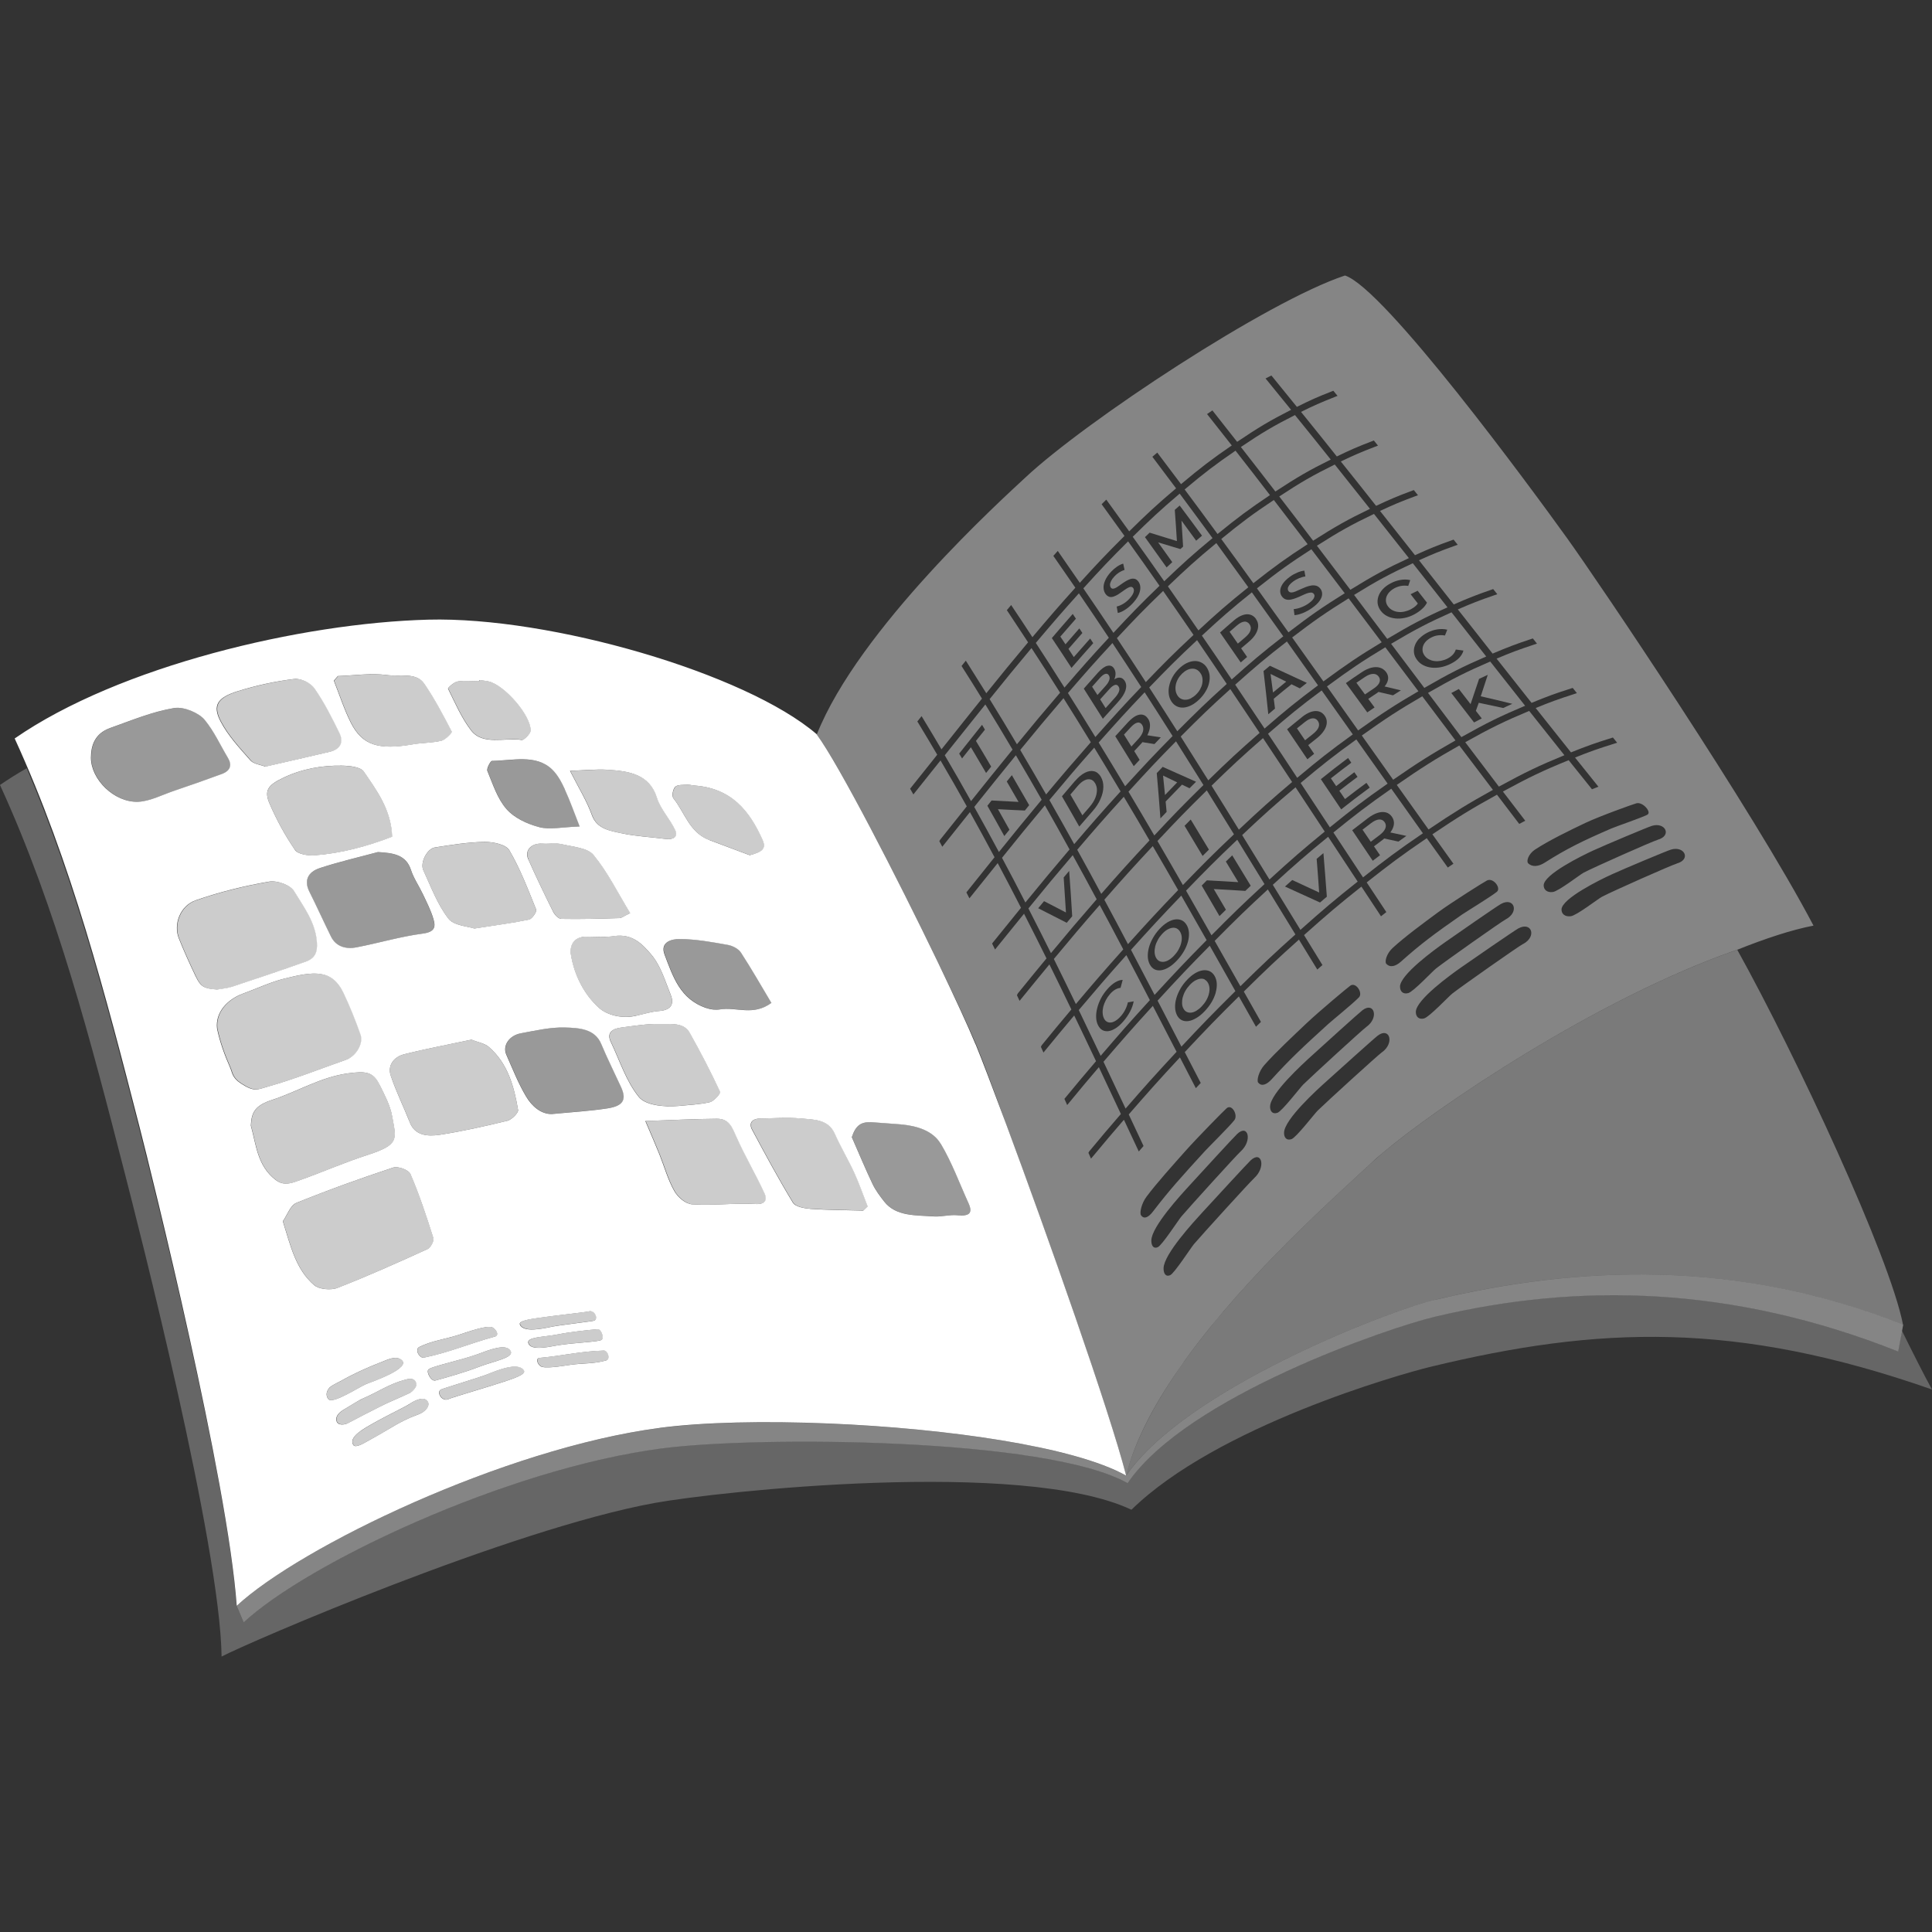 <svg viewBox="0 0 300 300" xmlns="http://www.w3.org/2000/svg"><rect x="0" y="0" width="300" height="300" fill="#333333" stroke="none"/><g fill="#fff"><path d="m 31.82 111.77 c -.85 -1.02 -3.16 -2.07 -4.73 -1.83 -3.47 .59 -6.48 1.87 -9.94 3.1 -2.35 .84 -2.99 2.67 -2.99 4.62 .01 3.38 3.65 6.98 7.33 6.84 1.82 -.07 3.72 -1.07 5.57 -1.7 2.48 -.84 4.95 -1.7 7.41 -2.61 1.41 -.52 1.61 -1.43 .97 -2.5 -1.19 -1.99 -2.15 -4.14 -3.62 -5.92 z" opacity=".5"/><path d="m 65.61 138.76 c -.58 -1.23 -1.38 -2.37 -1.8 -3.66 -.76 -2.35 -2.71 -2.66 -5.14 -2.78 -3.01 .81 -6.05 1.51 -9.01 2.48 -1.91 .63 -2.48 1.98 -1.66 3.63 1.16 2.33 2.23 4.69 3.38 7.02 .74 1.5 2.21 2 3.96 1.66 3.43 -.66 6.84 -1.68 10.27 -2.13 2.11 -.28 1.97 -1.24 1.66 -2.31 -.39 -1.36 -1.07 -2.63 -1.67 -3.91 z" opacity=".5"/><path d="m 93.39 162.09 c -.99 -2.36 -3.45 -2.5 -5.67 -2.55 -2.2 -.06 -4.51 .49 -6.77 .89 -1.85 .33 -2.92 1.94 -2.3 3.33 .97 2.19 1.85 4.44 3.07 6.49 .91 1.54 2.34 2.76 4 2.73 3.3 -.33 5.97 -.48 8.63 -.88 2.49 -.38 3.02 -1.37 2.1 -3.35 -1.03 -2.22 -2.12 -4.41 -3.06 -6.66 z" opacity=".5"/><path d="m 146.06 177.57 c -1.19 -1.99 -3.65 -2.77 -6.24 -2.99 -1.43 -.12 -2.87 -.22 -4.3 -.32 -1.82 -.13 -2.63 .49 -3.24 2.31 1.06 2.42 2.08 4.87 3.22 7.27 .47 .98 1.14 1.88 1.82 2.74 1.83 2.32 4.89 2.09 7.7 2.3 1.19 .09 2.49 -.3 3.67 -.19 1.87 .18 2.41 -.33 1.7 -1.89 -1.41 -3.1 -2.58 -6.33 -4.32 -9.24 z" opacity=".5"/><path d="m 113.08 146.72 c -2.45 -.43 -4.93 -.88 -7.46 -.92 -1.18 -.02 -3.16 .41 -2.38 2.44 1.3 3.39 2.4 6.94 6.55 8.3 .62 .2 1.38 .3 2.06 .19 2.55 -.43 5.13 1.08 7.99 -1.01 -1.58 -2.65 -3.07 -5.28 -4.72 -7.8 -.39 -.59 -1.26 -1.06 -2.03 -1.2 z" opacity=".5"/><path d="m 83.78 128.44 c 1.63 .43 3.64 -.02 6.27 -.11 -.84 -2.14 -1.48 -3.98 -2.3 -5.74 -.52 -1.12 -1.12 -2.29 -2.02 -3.13 -2.49 -2.36 -6.08 -1.33 -9.32 -1.3 -.2 0 -.85 1.18 -.7 1.56 .85 2.05 1.54 4.28 2.97 5.92 1.19 1.35 3.19 2.3 5.09 2.81 z" opacity=".5"/><path d="m 71.17 207.3 c -2.05 .67 -4.06 .87 -6.07 1.87 -.71 .39 .05 1.78 .75 1.64 4.07 -.83 6.99 -2.17 11 -3.26 .77 -.21 .21 -1.15 -.37 -1.43 -.81 -.4 -3.71 .66 -5.31 1.18 z" opacity=".75"/><path d="m 79.29 209.74 c -.71 -1.19 -3.4 -.09 -5.02 .5 -2.75 1.01 -7.64 2.01 -7.73 2.44 -.36 .33 .4 1.82 1.07 1.68 1.85 -.49 4.91 -1.39 6.71 -2.1 2.37 -.94 5.62 -1.43 4.97 -2.52 z" opacity=".75"/><path d="m 75.55 213.45 c -1.1 .44 -6.66 2.11 -7.05 2.3 -.76 .37 .14 1.98 1.19 1.48 .64 -.3 6.55 -2 8.75 -2.75 1.16 -.39 3.34 -1.07 2.94 -1.7 -.88 -1.37 -4.14 -.01 -5.82 .66 z" opacity=".75"/><path d="m 63.57 218.04 c -.61 .42 -5.5 2.73 -7.54 4.15 -.33 .23 -1.78 1.24 -1.14 2.18 .37 .54 1.75 -.36 2.4 -.71 1.11 -.59 2.24 -1.24 3.32 -1.9 1.59 -.96 2.79 -1.57 4.4 -2.15 1.02 -.37 1.92 -1.34 1.38 -2.06 -.59 -.78 -1.97 -.11 -2.83 .48 z" opacity=".75"/><path d="m 63.71 216.27 c .24 -.11 1.08 -.88 .97 -1.4 -.19 -.9 -.93 -.85 -1.69 -.65 -2.6 .69 -4.13 1.85 -6.59 2.92 -.75 .33 -2.21 1.27 -2.91 1.69 -.71 .41 -1.42 1.04 -1.19 1.83 .22 .74 1.32 .55 1.78 .31 1.38 -.74 4.42 -2.31 5.5 -2.83 1.12 -.55 2.78 -1.23 4.14 -1.87 z" opacity=".75"/><path d="m 62.27 211.1 c -.9 -.61 -2.14 .07 -3.15 .45 -2.1 .81 -4.22 1.78 -6.18 2.89 -.49 .28 -1.53 .7 -1.87 1.16 -.34 .45 -.51 1.04 -.09 1.64 .64 .9 4.87 -1.92 5.9 -2.33 .67 -.26 7.3 -2.52 5.38 -3.81 z" opacity=".75"/><path d="m 93.79 209.71 c -3.63 .1 -6.33 .8 -9.94 1.13 -.7 .06 -.36 .95 .1 1.28 .64 .46 3.29 0 4.74 -.21 1.87 -.27 3.62 -.13 5.5 -.68 .67 -.23 .23 -1.54 -.39 -1.52 z" opacity=".75"/><path d="m 86.47 208.92 c 2.51 -.45 6.87 -.56 7.01 -.92 .36 -.23 -.07 -1.62 -.66 -1.61 -1.66 .14 -4.42 .45 -6.08 .79 -2.18 .44 -5.04 .38 -4.65 1.41 .42 1.13 2.91 .6 4.39 .33 z" opacity=".75"/><path d="m 85.86 205.97 c 1.01 -.21 6.04 -.8 6.41 -.91 .71 -.2 .18 -1.72 -.79 -1.45 -.59 .16 -5.93 .73 -7.93 1.03 -1.05 .16 -3.03 .41 -2.78 1.01 .55 1.31 3.56 .64 5.1 .32 z" opacity=".75"/><path d="m 52.43 199.98 c 4.73 -1.84 9.38 -3.94 14.01 -6.04 .47 -.21 1.01 -1.26 .87 -1.7 -1.06 -3.35 -2.17 -6.7 -3.55 -9.93 -.28 -.64 -1.92 -1.26 -2.69 -1.01 -5.06 1.67 -10.1 3.47 -15.04 5.49 -.92 .38 -1.41 1.88 -2.09 2.85 1.21 3.83 1.98 7.44 4.88 9.93 .73 .63 2.57 .81 3.61 .41 z" opacity=".75"/><path d="m 41.51 168.76 c 4.14 -1.15 8.18 -2.77 12.26 -4.2 1.55 -.54 2.78 -2.51 2.27 -3.93 -.79 -2.17 -1.63 -4.33 -2.62 -6.42 -1.8 -3.79 -4.68 -3.37 -9.14 -2.28 -2.19 .54 -4.3 1.55 -6.45 2.33 -2.45 .89 -4.35 2.9 -4.07 5.43 .44 2.13 1.19 4.16 2.04 6.09 .35 .78 .3 1.55 1.67 2.44 2.11 1.38 2.58 .94 4.04 .53 z" opacity=".75"/><path d="m 46.68 183.22 c 3.48 -1.24 6.88 -2.74 10.39 -3.87 5.01 -1.62 4.49 -2.42 3.85 -5.98 -.31 -1.72 -1.18 -3.32 -1.94 -4.9 -1.01 -2.08 -2.19 -2.16 -4.91 -1.8 -4.26 .57 -7.87 2.85 -11.81 4.13 -2.6 .84 -3.19 1.9 -3.28 3.98 .83 2.99 1 6.24 3.84 8.43 1.35 1.05 2.59 .47 3.87 .01 z" opacity=".75"/><path d="m 36.06 153.23 c 3.82 -1.26 7.64 -2.54 11.43 -3.89 1.53 -.54 1.88 -1.5 1.77 -3.03 -.23 -3.12 -2.05 -5.45 -3.53 -7.9 -.58 -.96 -2.62 -1.72 -3.9 -1.5 -3.83 .66 -7.69 1.61 -11.4 2.9 -2.43 .85 -3.47 3.75 -2.61 5.91 .8 2.01 1.7 3.98 2.63 5.93 .77 1.62 1.33 1.88 3.32 2.02 .77 -.14 1.56 -.19 2.29 -.43 z" opacity=".75"/><path d="m 80.45 172.36 c -.62 -3.66 -1.6 -7.22 -4.53 -9.78 -.66 -.57 -1.74 -.75 -2.71 -1.14 -3.61 .77 -7.04 1.4 -10.42 2.26 -1.76 .44 -2.61 1.84 -2.12 3.31 .84 2.49 2.02 4.85 2.97 7.29 .78 2 2.72 2.2 4.62 1.91 3.52 -.54 7.04 -1.33 10.53 -2.18 .65 -.16 1.73 -1.24 1.65 -1.67 z" opacity=".75"/><path d="m 53.09 118.9 c -3.09 -.05 -6.15 .47 -9.09 1.88 -2.41 1.15 -3.02 1.98 -2.11 4.07 1.08 2.48 2.38 4.89 3.92 7.12 .46 .67 2.03 .93 3.11 .85 4.1 -.32 8.1 -1.38 12 -2.89 -.15 -4.18 -2.38 -7.13 -4.39 -10.1 -.5 -.73 -2.21 -.9 -3.42 -.93 z" opacity=".75"/><path d="m 38.95 118.08 c .49 .56 1.56 .67 2.3 .96 3.49 -.8 6.76 -1.53 10.03 -2.31 1.87 -.45 2.07 -1.7 1.49 -2.9 -1.16 -2.37 -2.35 -4.75 -3.86 -6.91 -.58 -.83 -2.09 -1.61 -3.15 -1.49 -2.92 .35 -5.87 1 -8.72 1.88 -3.26 1.01 -4.02 2.24 -2.71 4.73 1.16 2.22 2.95 4.13 4.63 6.04 z" opacity=".75"/><path d="m 83.26 141.26 c -1.26 -3.14 -2.47 -6.32 -4.17 -9.22 -.52 -.88 -2.46 -1.32 -3.82 -1.3 -2.55 .03 -5.16 .46 -7.74 .86 -1.22 .19 -2.33 2.38 -1.8 3.53 1.19 2.56 2.19 5.29 3.89 7.51 .84 1.09 3.08 1.21 4.04 1.55 3.44 -.53 5.98 -.86 8.5 -1.39 .44 -.09 1.22 -1.21 1.09 -1.53 z" opacity=".75"/><path d="m 114.38 176.5 c -.62 -1.39 -1.09 -2.79 -3.01 -2.78 -3.45 .03 -6.91 .21 -11.11 .35 .92 2.17 1.57 3.66 2.18 5.17 .77 1.9 1.31 3.92 2.31 5.69 .53 .94 1.72 2.01 2.8 2.08 3.2 .21 6.53 -.23 9.74 -.05 1.87 .1 1.81 -.9 1.47 -1.63 -1.37 -2.99 -3.05 -5.83 -4.39 -8.83 z" opacity=".75"/><path d="m 129.63 175.97 c -.97 -2.18 -3.24 -2.13 -5.3 -2.31 -2.03 -.18 -4.13 -.01 -6.2 .01 -1.37 .02 -1.83 .76 -1.32 1.72 2.04 3.83 4.1 7.65 6.35 11.35 .38 .62 1.7 .89 2.66 .95 2.73 .19 5.5 .19 8.25 .27 .23 -.22 .45 -.44 .68 -.66 -.68 -1.73 -1.27 -3.49 -2.05 -5.17 -.96 -2.09 -2.15 -4.07 -3.08 -6.17 z" opacity=".75"/><path d="m 105.31 171.73 c 1.66 -.18 3.34 -.22 4.96 -.6 .62 -.15 1.69 -1.36 1.57 -1.61 -1.46 -3.11 -3.05 -6.17 -4.72 -9.17 -.9 -1.61 -2.93 -1.32 -4.58 -1.36 -1.97 -.04 -4 .3 -6 .55 -1.45 .18 -2.35 .82 -1.66 2.25 1.38 2.89 2.36 6.07 4.34 8.53 1.04 1.29 3.92 1.6 6.09 1.41 z" opacity=".75"/><path d="m 64.19 115.58 c 1.47 -.25 2.98 -.22 4.43 -.56 .61 -.14 1.66 -1.22 1.57 -1.4 -1.32 -2.54 -2.65 -5.08 -4.27 -7.44 -1.25 -1.82 -3.85 -1.09 -5.82 -1.35 -2.43 -.33 -5.06 .07 -7.6 .16 l -.62 .71 c .87 2.18 1.58 4.43 2.63 6.51 1.79 3.54 4.29 4.3 9.68 3.37 z" opacity=".75"/><path d="m 98.9 157.69 c 1.15 -.24 2.3 -.62 3.43 -.7 2.06 -.15 2.32 -1.24 1.8 -2.54 -.87 -2.17 -1.55 -4.54 -3.05 -6.27 -1.29 -1.5 -2.87 -3.28 -5.77 -2.83 -1.39 .22 -2.8 .09 -4.19 .08 -2.27 -.01 -2.7 1.57 -2.47 2.89 .53 3.12 1.99 6 4.27 8.11 1.25 1.16 3.68 1.84 5.97 1.25 z" opacity=".75"/><path d="m 82.04 133.43 c 1.21 2.73 2.5 5.43 3.84 8.1 .25 .49 .8 1.14 1.3 1.15 3 .06 6.02 -.03 9.04 -.12 .32 -.01 .67 -.3 1.66 -.78 -1.93 -3.17 -3.47 -6.33 -5.67 -9.01 -.91 -1.11 -3.21 -1.27 -4.94 -1.69 -.93 -.22 -2.02 -.03 -3.02 -.09 -1.7 -.11 -2.81 1.03 -2.19 2.43 z" opacity=".75"/><path d="m 96.65 129.41 c 2.18 .46 4.5 .56 6.74 .86 1.18 .15 1.98 -.32 1.51 -1.33 -.81 -1.76 -2.28 -3.24 -2.85 -5.06 -1.14 -3.62 -4.29 -4.17 -7.77 -4.35 -1.7 -.09 -3.44 .09 -5.73 .17 1.37 2.73 2.62 4.71 3.4 6.88 .77 2.15 2.8 2.44 4.7 2.84 z" opacity=".75"/><path d="m 110.19 130.45 c 2.09 .79 4.18 1.57 6.27 2.35 1.77 -.5 2.64 -.9 1.97 -2.4 -1.98 -4.45 -4.79 -8.06 -10.71 -8.43 -.29 -.02 -.57 -.16 -.86 -.13 -.68 .06 -1.61 -.03 -1.97 .33 -.39 .39 -.58 1.46 -.29 1.83 1.78 2.22 2.45 5.29 5.58 6.47 z" opacity=".75"/><path d="m 81.07 114.89 c .32 .05 1.33 -.96 1.35 -1.43 .09 -2.36 -4.06 -7.1 -6.5 -7.65 -.48 -.11 -.98 -.15 -1.47 -.22 l -.04 .19 c -1.12 -.01 -2.25 -.14 -3.35 .03 -.53 .08 -1.52 .99 -1.46 1.11 1.1 2.21 2.08 4.53 3.58 6.48 1.81 2.37 5.22 1.07 7.89 1.48 z" opacity=".75"/><path d="m 269.78 147.47 c -21.96 7.6 -47.07 24.73 -55.27 31.73 l -.07 .06 c -.43 .37 -.83 .72 -1.16 1.02 -6.02 5.59 -19.54 17.54 -29.01 30.58 -.04 .06 -.08 .11 -.12 .17 -.12 .17 -.24 .34 -.36 .51 -4.15 5.82 -7.47 11.84 -8.93 17.59 l -.01 .02 c 9.23 -13.52 40.8 -25.61 47.87 -27.29 22.24 -5.3 46.96 -6.43 72.78 3.84 -2.03 -10.51 -16.62 -41.81 -25.74 -58.22 v -.01 z" opacity=".35"/><path d="m 151.49 162.18 c -1.11 -2.71 -3.28 -7.4 -5.89 -12.84 -6.31 -13.1 -15.28 -30.54 -18.77 -35.29 -.02 -.02 -.04 -.05 -.05 -.07 -11.02 -9.45 -41.32 -18.26 -60.28 -17.76 -19.73 .52 -48 7.21 -64.22 18.45 8.81 19.23 14.12 39.85 19.39 60.33 1.92 7.48 13.7 54.82 15.09 74.35 9.85 -9.14 41.49 -24.43 65.64 -27.62 l .03 -.01 c 6.73 -.89 16.24 -1.09 26.25 -.68 18.19 .75 38.09 3.55 46.18 8.09 h .01 c -2.56 -10 -12.29 -37.5 -18.62 -54.54 -2.08 -5.59 -3.79 -10.07 -4.75 -12.42 z m -5.43 15.39 c 1.74 2.91 2.91 6.14 4.32 9.24 .71 1.55 .17 2.07 -1.7 1.89 -1.18 -.12 -2.48 .27 -3.67 .19 -2.81 -.21 -5.87 .02 -7.7 -2.3 -.68 -.86 -1.35 -1.76 -1.82 -2.74 -1.14 -2.39 -2.15 -4.84 -3.22 -7.27 .61 -1.83 1.42 -2.45 3.24 -2.31 1.44 .11 2.87 .2 4.3 .32 2.59 .22 5.05 1 6.24 2.99 z m -96.39 -42.78 c 2.96 -.97 6 -1.67 9.01 -2.48 2.43 .13 4.38 .43 5.14 2.78 .42 1.29 1.22 2.43 1.8 3.66 .6 1.28 1.27 2.55 1.67 3.91 .31 1.07 .44 2.04 -1.66 2.31 -3.43 .45 -6.84 1.47 -10.27 2.13 -1.75 .34 -3.22 -.17 -3.96 -1.66 -1.15 -2.33 -2.22 -4.7 -3.38 -7.02 -.82 -1.66 -.25 -3.01 1.66 -3.63 z m -3.87 -2.83 c -1.54 -2.23 -2.84 -4.64 -3.92 -7.12 -.91 -2.09 -.3 -2.92 2.11 -4.07 2.94 -1.4 6.01 -1.93 9.09 -1.88 1.21 .02 2.93 .2 3.42 .93 2.02 2.97 4.24 5.91 4.39 10.1 -3.9 1.51 -7.9 2.57 -12 2.89 -1.08 .08 -2.65 -.18 -3.11 -.85 z m 50.41 10.6 c -3.02 .09 -6.04 .18 -9.04 .12 -.5 -.01 -1.05 -.65 -1.3 -1.15 -1.33 -2.67 -2.63 -5.37 -3.84 -8.1 -.62 -1.4 .5 -2.54 2.19 -2.43 1 .07 2.09 -.13 3.02 .09 1.74 .41 4.03 .57 4.94 1.69 2.2 2.68 3.74 5.84 5.67 9.01 -.99 .47 -1.34 .77 -1.66 .78 z m 4.88 5.62 c 1.49 1.73 2.18 4.11 3.05 6.27 .52 1.29 .25 2.39 -1.8 2.54 -1.14 .08 -2.29 .45 -3.43 .7 -2.29 .59 -4.72 -.09 -5.97 -1.25 -2.28 -2.11 -3.74 -4.99 -4.27 -8.11 -.23 -1.32 .21 -2.9 2.47 -2.89 1.4 0 2.81 .13 4.19 -.08 2.9 -.45 4.48 1.33 5.77 2.83 z m -17.84 -6.92 c .13 .33 -.65 1.44 -1.09 1.53 -2.52 .53 -5.07 .85 -8.5 1.39 -.96 -.33 -3.21 -.45 -4.04 -1.55 -1.71 -2.22 -2.7 -4.95 -3.89 -7.51 -.53 -1.15 .58 -3.34 1.8 -3.53 2.58 -.4 5.19 -.83 7.74 -.86 1.36 -.01 3.31 .42 3.82 1.3 1.7 2.9 2.91 6.09 4.17 9.22 z m -14.99 34.95 c -1.91 .29 -3.84 .09 -4.62 -1.91 -.96 -2.44 -2.14 -4.8 -2.97 -7.29 -.49 -1.47 .36 -2.87 2.12 -3.31 3.38 -.85 6.81 -1.49 10.42 -2.26 .96 .39 2.05 .56 2.71 1.14 2.94 2.56 3.91 6.12 4.53 9.78 .07 .43 -1 1.51 -1.65 1.67 -3.49 .85 -7.01 1.64 -10.53 2.18 z m 8.57 31.34 c -4.01 1.09 -6.93 2.42 -11 3.26 -.7 .14 -1.46 -1.25 -.75 -1.64 2.01 -1 4.01 -1.2 6.07 -1.87 1.6 -.52 4.5 -1.57 5.31 -1.18 .58 .28 1.14 1.22 .37 1.43 z m -17.87 -39.08 c .77 1.58 1.64 3.18 1.94 4.9 .64 3.56 1.16 4.36 -3.85 5.98 -3.51 1.13 -6.91 2.63 -10.39 3.87 -1.28 .46 -2.52 1.03 -3.87 -.01 -2.84 -2.19 -3.01 -5.44 -3.84 -8.43 .09 -2.08 .68 -3.13 3.28 -3.98 3.94 -1.28 7.56 -3.56 11.81 -4.13 2.71 -.36 3.9 -.29 4.91 1.8 z m -12.95 18.32 c 4.95 -2.01 9.98 -3.82 15.04 -5.49 .77 -.25 2.41 .36 2.69 1.01 1.38 3.22 2.49 6.57 3.55 9.93 .14 .43 -.4 1.48 -.87 1.7 -4.63 2.11 -9.28 4.2 -14.01 6.04 -1.04 .41 -2.88 .22 -3.61 -.41 -2.9 -2.49 -3.67 -6.1 -4.88 -9.93 .68 -.97 1.17 -2.48 2.09 -2.85 z m 5.04 28.81 c .34 -.45 1.37 -.88 1.87 -1.16 1.96 -1.11 4.08 -2.08 6.18 -2.89 1.01 -.39 2.26 -1.06 3.15 -.45 1.92 1.29 -4.72 3.54 -5.38 3.81 -1.03 .41 -5.27 3.23 -5.9 2.33 -.43 -.6 -.25 -1.19 .09 -1.64 z m 2.41 3.24 c .71 -.41 2.16 -1.36 2.91 -1.69 2.47 -1.07 4 -2.23 6.59 -2.92 .76 -.2 1.5 -.26 1.69 .65 .11 .52 -.74 1.28 -.97 1.4 -1.36 .64 -3.02 1.33 -4.14 1.87 -1.08 .53 -4.12 2.09 -5.5 2.83 -.46 .25 -1.56 .44 -1.78 -.31 -.23 -.79 .48 -1.42 1.19 -1.83 z m 2.54 3.35 c 2.04 -1.41 6.94 -3.73 7.54 -4.15 .86 -.59 2.24 -1.26 2.83 -.48 .54 .71 -.36 1.69 -1.38 2.06 -1.61 .58 -2.81 1.19 -4.4 2.15 -1.08 .65 -2.21 1.3 -3.32 1.9 -.65 .35 -2.03 1.25 -2.4 .71 -.64 -.94 .81 -1.95 1.14 -2.18 z m 10.52 -9.5 c .09 -.44 4.98 -1.43 7.73 -2.44 1.62 -.6 4.32 -1.7 5.02 -.5 .65 1.09 -2.6 1.59 -4.97 2.52 -1.8 .71 -4.86 1.61 -6.71 2.1 -.67 .14 -1.43 -1.35 -1.07 -1.68 z m 1.96 3.07 c .39 -.19 5.95 -1.86 7.05 -2.3 1.68 -.67 4.94 -2.03 5.82 -.66 .4 .63 -1.78 1.3 -2.94 1.7 -2.2 .75 -8.11 2.45 -8.75 2.75 -1.05 .49 -1.95 -1.11 -1.19 -1.48 z m 12.25 -10.09 c -.25 -.6 1.73 -.85 2.78 -1.01 2 -.31 7.34 -.88 7.93 -1.03 .97 -.26 1.51 1.25 .79 1.45 -.37 .11 -5.39 .7 -6.41 .91 -1.54 .32 -4.55 .99 -5.1 -.32 z m 5.98 1.52 c 1.66 -.34 4.42 -.65 6.08 -.79 .6 -.02 1.02 1.37 .66 1.61 -.14 .36 -4.5 .47 -7.01 .92 -1.48 .27 -3.96 .8 -4.39 -.33 -.39 -1.03 2.47 -.97 4.65 -1.41 z m -2.89 3.66 c 3.61 -.33 6.32 -1.03 9.94 -1.13 .63 -.02 1.06 1.3 .39 1.52 -1.88 .55 -3.63 .42 -5.5 .68 -1.46 .21 -4.11 .67 -4.74 .21 -.45 -.33 -.79 -1.22 -.1 -1.28 z m 10.5 -38.74 c -2.66 .41 -5.33 .56 -8.63 .88 -1.66 .03 -3.09 -1.19 -4 -2.73 -1.22 -2.05 -2.1 -4.3 -3.07 -6.49 -.62 -1.4 .45 -3 2.3 -3.33 2.25 -.41 4.56 -.95 6.77 -.89 2.23 .06 4.68 .19 5.67 2.55 .94 2.25 2.04 4.44 3.06 6.66 .92 1.98 .39 2.97 -2.1 3.35 z m .53 -10.31 c -.69 -1.43 .21 -2.07 1.66 -2.25 2 -.26 4.03 -.59 6 -.55 1.64 .04 3.68 -.26 4.58 1.36 1.68 3 3.27 6.06 4.72 9.17 .12 .26 -.95 1.46 -1.57 1.61 -1.62 .38 -3.3 .43 -4.96 .6 -2.18 .19 -5.06 -.12 -6.09 -1.41 -1.98 -2.46 -2.96 -5.64 -4.34 -8.53 z m 16.96 -5.06 c -.68 .11 -1.44 .02 -2.06 -.19 -4.15 -1.35 -5.25 -4.91 -6.55 -8.3 -.78 -2.03 1.21 -2.46 2.38 -2.44 2.53 .03 5.01 .48 7.46 .92 .77 .14 1.65 .61 2.03 1.2 1.65 2.53 3.14 5.16 4.72 7.8 -2.86 2.09 -5.44 .58 -7.99 1.01 z m -6.95 -34.57 c .36 -.36 1.29 -.27 1.97 -.33 .29 -.02 .56 .11 .86 .13 5.92 .37 8.72 3.98 10.71 8.43 .67 1.49 -.2 1.9 -1.97 2.4 -2.09 -.78 -4.18 -1.56 -6.27 -2.35 -3.12 -1.18 -3.8 -4.25 -5.58 -6.47 -.29 -.37 -.11 -1.43 .29 -1.83 z m -10.62 -2.64 c 3.48 .18 6.64 .72 7.77 4.35 .57 1.82 2.05 3.31 2.85 5.06 .47 1.01 -.33 1.49 -1.51 1.33 -2.25 -.29 -4.56 -.4 -6.74 -.86 -1.9 -.4 -3.93 -.69 -4.7 -2.84 -.78 -2.17 -2.02 -4.15 -3.4 -6.88 2.29 -.08 4.03 -.26 5.73 -.17 z m -6.53 3.06 c .82 1.76 1.45 3.6 2.3 5.74 -2.63 .09 -4.63 .54 -6.27 .11 -1.9 -.5 -3.91 -1.45 -5.09 -2.81 -1.43 -1.64 -2.12 -3.87 -2.97 -5.92 -.16 -.37 .5 -1.55 .7 -1.56 3.23 -.04 6.82 -1.06 9.32 1.3 .9 .85 1.5 2.01 2.02 3.13 z m -16.68 -16.77 c 1.11 -.17 2.23 -.04 3.35 -.03 l .04 -.19 c .49 .07 .99 .11 1.47 .22 2.44 .55 6.59 5.29 6.5 7.65 -.02 .47 -1.03 1.47 -1.35 1.43 -2.67 -.41 -6.07 .89 -7.89 -1.48 -1.5 -1.95 -2.48 -4.27 -3.58 -6.48 -.06 -.12 .93 -1.03 1.46 -1.11 z m -18.57 -.84 c 2.54 -.09 5.17 -.49 7.6 -.16 1.97 .27 4.58 -.47 5.82 1.35 1.62 2.36 2.95 4.9 4.27 7.44 .09 .17 -.96 1.25 -1.57 1.4 -1.45 .35 -2.96 .31 -4.43 .56 -5.38 .93 -7.89 .17 -9.68 -3.37 -1.05 -2.08 -1.76 -4.33 -2.63 -6.51 z m -15.48 2.33 c 2.85 -.89 5.8 -1.53 8.72 -1.88 1.07 -.13 2.57 .66 3.15 1.49 1.51 2.16 2.7 4.54 3.86 6.91 .59 1.2 .38 2.45 -1.49 2.9 -3.26 .78 -6.54 1.51 -10.03 2.31 -.73 -.29 -1.8 -.4 -2.3 -.96 -1.68 -1.91 -3.47 -3.82 -4.63 -6.04 -1.31 -2.5 -.55 -3.72 2.71 -4.73 z m -15.53 17.19 c -3.68 .14 -7.33 -3.46 -7.33 -6.84 0 -1.95 .64 -3.78 2.99 -4.62 3.46 -1.23 6.47 -2.51 9.94 -3.1 1.57 -.24 3.88 .8 4.73 1.83 1.47 1.78 2.43 3.93 3.62 5.92 .64 1.07 .44 1.98 -.97 2.5 -2.46 .91 -4.93 1.77 -7.41 2.61 -1.85 .63 -3.75 1.63 -5.57 1.7 z m 8.95 27.14 c -.93 -1.95 -1.83 -3.92 -2.63 -5.93 -.87 -2.16 .18 -5.06 2.61 -5.91 3.71 -1.29 7.57 -2.25 11.4 -2.9 1.28 -.22 3.33 .54 3.9 1.5 1.48 2.45 3.3 4.78 3.53 7.9 .11 1.53 -.24 2.49 -1.77 3.03 -3.8 1.35 -7.61 2.63 -11.43 3.89 -.74 .24 -1.53 .29 -2.29 .43 -1.99 -.14 -2.55 -.4 -3.32 -2.02 z m 5.34 14.15 c -.85 -1.93 -1.6 -3.96 -2.04 -6.09 -.28 -2.53 1.62 -4.54 4.07 -5.43 2.15 -.78 4.26 -1.79 6.45 -2.33 4.46 -1.1 7.34 -1.52 9.14 2.28 .99 2.08 1.84 4.24 2.62 6.42 .51 1.42 -.72 3.39 -2.27 3.93 -4.08 1.43 -8.12 3.05 -12.26 4.2 -1.46 .4 -1.93 .85 -4.04 -.53 -1.37 -.9 -1.33 -1.66 -1.67 -2.44 z m 81.5 21.17 c -3.21 -.18 -6.54 .26 -9.74 .05 -1.08 -.07 -2.26 -1.13 -2.8 -2.08 -1 -1.77 -1.55 -3.79 -2.31 -5.69 -.61 -1.51 -1.26 -3 -2.18 -5.17 4.19 -.14 7.66 -.33 11.11 -.35 1.92 -.02 2.39 1.38 3.01 2.78 1.33 3 3.02 5.84 4.39 8.83 .33 .73 .4 1.73 -1.47 1.63 z m 8.54 .74 c -.96 -.07 -2.28 -.33 -2.66 -.95 -2.25 -3.71 -4.31 -7.53 -6.35 -11.35 -.51 -.96 -.05 -1.71 1.32 -1.72 2.07 -.03 4.18 -.19 6.2 -.01 2.05 .18 4.33 .13 5.3 2.31 .93 2.1 2.12 4.08 3.08 6.17 .77 1.68 1.37 3.44 2.05 5.17 -.23 .22 -.45 .44 -.68 .66 -2.75 -.08 -5.52 -.08 -8.25 -.27 z"/><path d="m 294.73 209.85 c -25.83 -10.27 -49.75 -10.69 -71.99 -5.39 -7.08 1.69 -38.44 12.3 -47.67 25.83 -12.45 -7.08 -57.57 -7.36 -72.43 -5.38 -24.14 3.22 -54.97 17.85 -64.82 26.99 l -1.08 -2.55 c -1.39 -19.52 -13.22 -66.67 -15.14 -74.14 -4.87 -18.93 -9.78 -37.96 -17.45 -55.92 -1.47 .84 -2.86 1.71 -4.15 2.6 8.81 19.22 14.12 39.82 19.38 60.3 2.02 7.86 14.79 57.58 15.03 75.04 4.09 -2.16 44.8 -19.76 67.24 -23.85 9.7 -1.77 57.16 -6.93 74.04 1.05 13.27 -12.98 41.64 -21.03 46.39 -22.18 26.17 -6.34 47.43 -7.16 77.92 3.51 -1.17 -2.13 -2.81 -5.36 -4.66 -9.11 z" opacity=".25"/><path d="m 181.35 91.05 c 1.98 2.83 2.99 4.29 4.74 6.84 2.86 -2.66 4.51 -4.1 7.75 -6.7 -2 -2.78 -3.05 -4.23 -4.97 -6.86 -3.11 2.57 -4.7 4.02 -7.51 6.71 z" opacity=".4"/><path d="m 189.64 83.7 c 1.94 2.65 3.04 4.16 4.98 6.86 3.21 -2.54 5.13 -3.93 8.43 -6.06 -1.98 -2.6 -3.1 -4.07 -5.25 -6.86 -3.22 2.14 -5.01 3.47 -8.16 6.05 z" opacity=".4"/><path d="m 195.18 91.36 c 1.75 2.43 2.78 3.87 4.37 6.1 l .52 .73 c 3.37 -2.59 5.29 -3.92 8.74 -6.07 -2.01 -2.67 -3.13 -4.14 -5.18 -6.83 -3.31 2.13 -5.24 3.52 -8.45 6.07 z m 9.22 -.4 c .24 .07 .46 .23 .64 .47 .19 .25 .27 .53 .26 .86 s -.15 .67 -.41 1.03 c -.26 .37 -.65 .73 -1.19 1.11 -.46 .32 -.93 .58 -1.41 .77 -.49 .19 -.91 .3 -1.28 .32 -.05 -.38 -.07 -.56 -.12 -.94 .34 -.02 .71 -.11 1.12 -.26 s .8 -.35 1.16 -.6 c .3 -.21 .53 -.41 .68 -.6 .15 -.18 .23 -.35 .26 -.5 .02 -.15 -.01 -.28 -.1 -.4 -.11 -.14 -.25 -.21 -.45 -.21 -.19 0 -.41 .05 -.65 .14 s -.5 .2 -.77 .33 c -.28 .13 -.56 .26 -.85 .37 s -.57 .2 -.84 .25 -.53 .05 -.77 -.02 -.45 -.23 -.63 -.47 c -.18 -.25 -.27 -.54 -.26 -.88 .01 -.33 .14 -.69 .38 -1.06 .25 -.37 .63 -.75 1.15 -1.13 .34 -.25 .71 -.45 1.1 -.62 s .76 -.27 1.12 -.31 c .07 .36 .1 .54 .16 .9 -.35 .05 -.69 .15 -1 .28 -.32 .13 -.6 .29 -.85 .47 -.29 .21 -.5 .41 -.65 .6 -.14 .19 -.22 .37 -.23 .52 -.01 .16 .02 .29 .11 .41 .11 .14 .25 .21 .44 .21 s .4 -.05 .63 -.15 c .24 -.1 .49 -.21 .77 -.34 s .56 -.25 .85 -.36 .57 -.19 .84 -.23 c .28 -.05 .54 -.03 .78 .04 z" opacity=".4"/><path d="m 162.25 125.05 c -2.64 3.17 -4.08 4.94 -6.66 8.15 1.45 2.71 2.22 4.18 3.63 6.94 2.65 -3.24 4.12 -5.01 6.86 -8.24 -1.56 -2.83 -2.37 -4.28 -3.83 -6.85 z" opacity=".4"/><path d="m 165.83 107.61 c 1.69 2.67 2.59 4.12 4.26 6.84 2.81 -3.18 4.27 -4.79 7.12 -7.77 -1.79 -2.76 -2.74 -4.2 -4.47 -6.83 -2.69 2.91 -4.11 4.52 -6.9 7.75 z m 7.15 -3.82 c .16 .25 .24 .53 .24 .83 0 .29 -.07 .59 -.2 .89 .07 -.05 .15 -.11 .22 -.14 .27 -.14 .53 -.18 .77 -.13 s .45 .21 .63 .48 c .26 .4 .3 .88 .14 1.44 -.17 .56 -.56 1.17 -1.17 1.84 -.95 1.04 -1.42 1.56 -2.36 2.61 -1.17 -1.87 -1.76 -2.8 -2.96 -4.68 .87 -.99 1.3 -1.48 2.18 -2.46 .56 -.62 1.05 -.98 1.49 -1.08 s .78 .03 1.02 .4 z" opacity=".4"/><path d="m 173.43 99.09 c 1.74 2.62 2.69 4.06 4.49 6.83 2.76 -2.88 4.34 -4.46 7.41 -7.33 -1.79 -2.61 -2.8 -4.08 -4.72 -6.83 -2.93 2.82 -4.45 4.4 -7.18 7.33 z" opacity=".4"/><path d="m 166.57 132.79 c -2.69 3.16 -4.17 4.95 -6.88 8.27 1.48 2.9 2.27 4.46 3.5 6.94 2.65 -3.2 4.17 -4.99 7.1 -8.36 -1.42 -2.64 -2.21 -4.11 -3.72 -6.85 z m -.93 10.5 c -1.79 -.9 -2.67 -1.35 -4.43 -2.26 .36 -.44 .54 -.66 .91 -1.1 1.38 .72 2.17 1.13 3.4 1.76 -.12 -1.97 -.2 -3.23 -.35 -5.44 .34 -.41 .51 -.61 .85 -1.01 .21 2.81 .3 4.22 .47 7.04 -.34 .41 -.51 .61 -.85 1.01 z" opacity=".4"/><path d="m 158.42 116.45 c 1.6 2.71 2.45 4.17 4.02 6.91 2.66 -3.19 4.15 -4.93 6.94 -8.11 -1.72 -2.8 -2.61 -4.25 -4.24 -6.84 -2.59 3.02 -4.04 4.77 -6.72 8.04 z" opacity=".4"/><path d="m 170.77 140.52 c -2.86 3.28 -4.38 5.08 -7.13 8.39 1.45 2.92 2.21 4.5 3.42 7 2.71 -3.22 4.27 -5.03 7.36 -8.49 -1.44 -2.74 -2.23 -4.24 -3.66 -6.89 z" opacity=".4"/><path d="m 171.6 104.65 c -.24 .08 -.5 .28 -.8 .61 -.49 .55 -.74 .82 -1.22 1.37 .32 .5 .58 .91 .83 1.29 .47 -.53 .73 -.82 1.23 -1.37 .3 -.33 .5 -.64 .6 -.93 s .08 -.54 -.06 -.76 -.33 -.29 -.56 -.21 z" opacity=".4"/><path d="m 170.83 108.6 c .26 .4 .52 .82 .85 1.35 .57 -.63 .85 -.95 1.42 -1.58 .33 -.36 .54 -.69 .65 -.98 .11 -.3 .09 -.57 -.07 -.8 -.15 -.23 -.35 -.31 -.59 -.22 -.25 .08 -.53 .3 -.85 .66 -.57 .63 -.87 .97 -1.42 1.58 z" opacity=".4"/><path d="m 182.94 138.21 c -1.56 -2.73 -2.42 -4.22 -3.94 -6.83 -2.96 3.18 -4.61 5 -7.52 8.33 1.49 2.77 2.28 4.25 3.67 6.9 2.91 -3.25 4.69 -5.17 7.78 -8.39 z" opacity=".4"/><path d="m 180.71 149.35 c .25 -.03 .51 -.12 .79 -.29 s .55 -.39 .82 -.68 .5 -.59 .68 -.92 c .18 -.32 .32 -.65 .4 -.98 .09 -.33 .12 -.64 .1 -.95 -.02 -.3 -.1 -.58 -.24 -.82 s -.31 -.42 -.52 -.53 -.44 -.14 -.69 -.11 -.52 .13 -.79 .28 c -.27 .16 -.54 .38 -.8 .67 -.27 .29 -.49 .59 -.67 .92 s -.32 .66 -.4 .99 -.12 .65 -.1 .96 c .01 .31 .09 .58 .22 .83 .13 .24 .3 .41 .51 .52 .21 .1 .43 .14 .68 .11 z" opacity=".4"/><path d="m 174 122.88 c -1.68 -2.82 -2.55 -4.26 -4.09 -6.79 -2.76 3.13 -4.25 4.89 -6.96 8.14 1.62 2.84 2.44 4.31 3.85 6.85 2.71 -3.18 4.25 -4.94 7.21 -8.2 z m -7.04 -1.63 c .5 -.59 1 -1 1.51 -1.26 s .97 -.33 1.4 -.23 .79 .39 1.06 .85 c .28 .47 .41 1 .4 1.6 s -.16 1.22 -.45 1.87 c -.28 .65 -.68 1.26 -1.2 1.85 -.84 .97 -1.26 1.45 -2.09 2.42 -1.07 -1.88 -1.6 -2.82 -2.69 -4.7 .82 -.97 1.22 -1.45 2.05 -2.41 z" opacity=".4"/><path d="m 187.37 145.99 c -1.56 -2.75 -2.42 -4.26 -3.94 -6.92 -3.08 3.21 -4.79 5.06 -7.81 8.42 1.45 2.75 2.25 4.28 3.66 7 3.06 -3.34 4.83 -5.21 8.08 -8.5 z m -8.82 3.79 c -.19 -.36 -.3 -.76 -.32 -1.21 s .04 -.92 .17 -1.42 .34 -.99 .62 -1.49 .62 -.97 1.03 -1.41 .82 -.78 1.23 -1.03 c .42 -.25 .81 -.4 1.19 -.45 s .73 0 1.04 .14 c .31 .15 .57 .4 .77 .75 s .31 .75 .34 1.2 c .02 .45 -.03 .92 -.17 1.41 s -.35 .99 -.64 1.48 -.64 .96 -1.06 1.4 -.83 .79 -1.25 1.04 c -.42 .26 -.82 .41 -1.2 .47 -.38 .05 -.72 .01 -1.02 -.14 s -.54 -.4 -.73 -.75 z" opacity=".4"/><path d="m 178.5 130.51 c -1.53 -2.63 -2.4 -4.11 -4 -6.79 -2.9 3.2 -4.45 4.97 -7.23 8.23 1.54 2.78 2.34 4.26 3.73 6.85 2.83 -3.24 4.47 -5.06 7.49 -8.3 z" opacity=".4"/><path d="m 205.7 129.12 l -.2 -.3 c -1.66 -2.53 -2.64 -4 -4.33 -6.57 -3.21 2.71 -4.95 4.26 -8.29 7.42 1.67 2.71 2.59 4.2 4.24 6.9 3.4 -3.12 5.21 -4.68 8.58 -7.44 z" opacity=".4"/><path d="m 226.01 114.98 c -2.02 -2.68 -3.14 -4.16 -5.16 -6.86 -3.66 2.13 -5.63 3.41 -9.39 6.09 l 4.87 6.87 c 3.88 -2.69 5.92 -3.97 9.68 -6.11 z" opacity=".4"/><path d="m 213.21 104.64 c -.37 .01 -.8 .17 -1.29 .5 -.53 .36 -.87 .58 -1.3 .88 .48 .66 .85 1.16 1.33 1.81 .43 -.3 .77 -.52 1.31 -.88 .5 -.33 .81 -.65 .94 -.98 .13 -.32 .09 -.63 -.12 -.91 -.21 -.29 -.5 -.43 -.87 -.42 z" opacity=".4"/><path d="m 206.51 128.46 c 3.42 -2.78 5.24 -4.18 8.96 -6.78 l -4.86 -6.86 c -3.59 2.59 -5.27 3.92 -8.65 6.76 1.73 2.62 2.71 4.1 4.39 6.66 l .15 .23 z m 2.81 -10.77 c .2 .29 .31 .44 .51 .74 -1.27 .95 -1.91 1.44 -3.17 2.43 .32 .47 .58 .85 .82 1.21 1.1 -.86 1.68 -1.31 2.82 -2.16 l .5 .72 c -1.14 .85 -1.73 1.3 -2.83 2.16 .26 .38 .53 .79 .88 1.29 1.32 -1.03 1.99 -1.53 3.33 -2.52 .21 .3 .31 .44 .51 .74 -1.79 1.31 -2.67 1.99 -4.43 3.38 -1.27 -1.88 -1.9 -2.82 -3.16 -4.69 1.68 -1.35 2.52 -2.01 4.22 -3.28 z" opacity=".4"/><path d="m 196.35 137.28 c -1.67 -2.73 -2.59 -4.23 -4.23 -6.89 -3.26 3.1 -4.95 4.8 -7.95 7.91 1.56 2.72 2.42 4.23 3.95 6.93 3.03 -3.06 4.77 -4.76 8.23 -7.95 z m -8.95 -.58 c 1.96 .1 3.06 .17 4.88 .28 -.71 -1.18 -1.15 -1.9 -1.93 -3.2 .39 -.38 .59 -.57 .99 -.96 1.15 1.88 1.72 2.82 2.87 4.72 -.34 .32 -.51 .48 -.84 .8 -2.02 -.13 -3.13 -.2 -4.9 -.29 .69 1.18 1.12 1.9 1.89 3.21 -.4 .4 -.6 .59 -1 .99 -1.11 -1.9 -1.66 -2.85 -2.76 -4.74 .32 -.33 .49 -.49 .81 -.82 z" opacity=".4"/><path d="m 206.05 106.59 c 1.8 2.54 2.84 4 4.56 6.43 l .28 .4 c 3.75 -2.68 5.72 -3.96 9.36 -6.08 l -5.14 -6.83 c -3.55 2.14 -5.45 3.42 -9.07 6.09 z m 9.5 -1.2 c -.03 .37 -.19 .74 -.48 1.12 -.02 .03 -.06 .06 -.08 .08 .94 .22 1.51 .36 2.54 .61 -.49 .31 -.74 .46 -1.23 .77 -.92 -.22 -1.47 -.35 -2.25 -.53 -.08 .06 -.14 .11 -.22 .17 -.56 .37 -.91 .61 -1.37 .91 .33 .45 .58 .79 .98 1.33 -.45 .31 -.68 .46 -1.13 .77 -1.33 -1.82 -1.99 -2.73 -3.32 -4.55 .97 -.69 1.46 -1.02 2.45 -1.68 .53 -.36 1.03 -.59 1.51 -.71 s .91 -.12 1.3 -.01 .71 .34 .97 .67 c .25 .33 .36 .69 .33 1.06 z" opacity=".4"/><path d="m 180.05 90.96 c -1.97 -2.82 -3 -4.28 -4.88 -6.9 -2.82 2.8 -4.3 4.38 -6.95 7.3 1.8 2.63 2.79 4.09 4.67 6.91 2.68 -2.88 4.21 -4.46 7.16 -7.31 z m -7.8 1.7 c -.21 -.05 -.41 -.2 -.59 -.45 s -.28 -.56 -.3 -.92 .07 -.76 .26 -1.19 .49 -.87 .92 -1.33 c .28 -.3 .59 -.56 .92 -.79 .33 -.22 .65 -.38 .95 -.46 .09 .39 .13 .58 .21 .97 -.3 .1 -.59 .24 -.86 .41 s -.51 .38 -.71 .6 c -.24 .25 -.41 .49 -.52 .71 s -.17 .42 -.17 .59 .04 .31 .12 .43 c .1 .14 .23 .2 .4 .18 .16 -.02 .34 -.1 .54 -.22 .2 -.13 .42 -.28 .65 -.45 .24 -.17 .47 -.33 .72 -.48 .24 -.15 .48 -.26 .72 -.34 s .46 -.09 .68 -.04 .41 .2 .59 .44 c .18 .25 .28 .55 .29 .91 s -.08 .74 -.28 1.17 -.52 .87 -.95 1.33 c -.37 .39 -.77 .72 -1.18 .98 s -.77 .41 -1.09 .47 c -.07 -.4 -.1 -.6 -.17 -1 .29 -.06 .61 -.19 .96 -.39 s .67 -.46 .97 -.77 c .25 -.26 .43 -.5 .55 -.72 s .18 -.41 .19 -.57 c .01 -.17 -.03 -.31 -.11 -.42 -.1 -.14 -.24 -.2 -.4 -.18 -.17 .02 -.35 .1 -.55 .22 s -.42 .27 -.65 .44 -.47 .33 -.71 .49 c -.24 .15 -.48 .27 -.72 .35 -.23 .08 -.46 .1 -.67 .05 z" opacity=".4"/><path d="m 188.28 83.56 c -2.02 -2.76 -3.09 -4.21 -5.1 -6.91 -3.02 2.56 -4.56 4.01 -7.29 6.7 1.93 2.7 2.97 4.16 4.89 6.91 2.78 -2.66 4.37 -4.11 7.5 -6.7 z m -9.74 -.84 c 1.7 .52 2.63 .81 4.21 1.3 -.11 -1.82 -.19 -2.89 -.33 -4.85 .31 -.27 .46 -.4 .76 -.67 1.4 1.88 2.1 2.81 3.47 4.68 -.36 .31 -.55 .47 -.91 .78 -.92 -1.26 -1.42 -1.94 -2.28 -3.12 .1 1.5 .15 2.4 .25 4.04 -.17 .15 -.25 .23 -.42 .38 -1.41 -.43 -2.19 -.66 -3.46 -1.04 .83 1.15 1.32 1.83 2.2 3.07 -.35 .33 -.53 .49 -.88 .82 -1.33 -1.87 -2 -2.81 -3.36 -4.7 .3 -.28 .45 -.43 .74 -.71 z" opacity=".4"/><path d="m 197.2 76.88 c -2.12 -2.76 -3.25 -4.22 -5.35 -6.9 -3.11 2.13 -4.84 3.45 -7.9 6.02 2.02 2.71 3.1 4.17 5.11 6.92 3.11 -2.54 4.97 -3.92 8.14 -6.04 z" opacity=".4"/><path d="m 206.64 71.36 c -2.22 -2.78 -3.39 -4.24 -5.56 -6.91 -3.33 1.69 -5.1 2.73 -8.4 4.96 2.19 2.81 3.34 4.28 5.36 6.91 3.43 -2.25 5.24 -3.3 8.6 -4.96 z" opacity=".4"/><path d="m 174.9 148.31 c -3.02 3.38 -4.58 5.21 -7.39 8.53 1.34 2.78 2.07 4.32 3.4 7.11 2.79 -3.26 4.4 -5.1 7.64 -8.65 -1.45 -2.79 -2.24 -4.32 -3.65 -6.99 z m -.48 10.3 c -.39 .45 -.78 .8 -1.17 1.05 s -.76 .4 -1.11 .45 -.67 0 -.95 -.15 -.51 -.41 -.69 -.77 c -.18 -.37 -.28 -.78 -.29 -1.23 -.02 -.45 .04 -.93 .17 -1.44 s .32 -1 .58 -1.5 c .26 -.49 .58 -.96 .97 -1.4 .41 -.47 .82 -.83 1.23 -1.08 s .8 -.38 1.17 -.38 c -.13 .49 -.2 .74 -.33 1.23 -.28 .03 -.56 .12 -.84 .28 -.27 .16 -.54 .39 -.8 .69 s -.48 .62 -.65 .95 -.3 .67 -.39 1 c -.08 .34 -.12 .66 -.1 .97 .01 .31 .08 .59 .2 .85 .12 .25 .28 .43 .48 .53 .19 .11 .41 .14 .64 .11 .24 -.03 .48 -.13 .74 -.3 s .52 -.4 .79 -.71 c .26 -.3 .48 -.62 .66 -.98 .18 -.35 .32 -.74 .41 -1.14 l .9 -.15 c -.1 .54 -.29 1.07 -.57 1.6 s -.63 1.04 -1.05 1.52 z" opacity=".4"/><path d="m 215.42 99.2 c 3.75 -2.23 5.72 -3.27 9.35 -4.89 l -.43 -.55 c -1.83 -2.33 -2.98 -3.79 -4.96 -6.3 -3.6 1.66 -5.51 2.69 -9.12 4.92 2.02 2.67 3.13 4.14 5.15 6.83 z m -.7 -7.71 c .31 -.34 .71 -.64 1.2 -.9 .52 -.28 1.03 -.45 1.55 -.54 s 1.02 -.08 1.51 .03 c -.13 .36 -.19 .54 -.31 .9 -.39 -.06 -.75 -.06 -1.1 0 s -.69 .18 -1.02 .35 c -.33 .18 -.6 .38 -.81 .61 s -.36 .47 -.45 .73 -.11 .52 -.07 .78 .15 .51 .34 .75 c .18 .24 .4 .42 .67 .56 s .56 .23 .87 .26 c .31 .04 .64 .02 .97 -.05 s .67 -.19 1 -.36 c .31 -.16 .58 -.35 .81 -.57 .11 -.1 .2 -.21 .28 -.33 -.39 -.51 -.67 -.85 -1.12 -1.44 .43 -.22 .65 -.33 1.09 -.54 .58 .74 .87 1.11 1.45 1.85 -.17 .35 -.43 .69 -.79 1 -.35 .32 -.75 .59 -1.2 .83 -.49 .26 -.98 .44 -1.48 .54 s -.98 .13 -1.44 .08 c -.47 -.05 -.89 -.17 -1.27 -.36 s -.71 -.46 -.98 -.81 -.43 -.72 -.49 -1.1 -.02 -.77 .11 -1.16 .35 -.75 .66 -1.09 z" opacity=".4"/><path d="m 209.68 91.58 c 3.64 -2.24 5.56 -3.28 9.09 -4.92 -2.1 -2.67 -3.27 -4.15 -5.42 -6.86 -3.5 1.68 -5.36 2.71 -8.86 4.94 2.04 2.68 3.16 4.15 5.19 6.84 z" opacity=".4"/><path d="m 183.79 211.53 l .36 -.51 c .04 -.06 .08 -.11 .12 -.17 9.47 -13.04 22.99 -24.98 29.01 -30.58 .33 -.31 .73 -.66 1.16 -1.02 l .07 -.06 c 8.2 -7 33.32 -24.13 55.27 -31.73 v .01 c 4.43 -1.77 8.48 -3.1 11.82 -3.74 -9.45 -17.99 -33.42 -53.42 -38.21 -60.09 -5.79 -8.05 -28.4 -38.85 -34.54 -40.86 -12.11 4 -40.3 22.64 -49.61 31.35 -3.45 3.22 -25.88 23.47 -32.41 39.92 3.49 4.75 12.46 22.19 18.77 35.29 2.68 5.51 4.9 10.27 6.04 13.01 .98 2.35 2.62 6.76 4.6 12.25 6.33 17.04 16.06 44.54 18.62 54.54 l .01 -.02 c 1.43 -5.74 4.75 -11.76 8.93 -17.59 z m -6.62 -22.84 c -.23 -.35 .07 -1.82 .86 -2.87 1.62 -2.16 4.15 -4.96 6.04 -7.09 1.8 -2.03 6.05 -6.35 6.41 -6.65 .81 -.7 1.8 1.08 1.19 1.86 -.81 1.03 -3.91 4.08 -4.56 4.79 -3.54 3.87 -5.51 6.04 -8.08 9.4 -.7 .92 -1.41 1.24 -1.86 .56 z m 2.61 4.97 c -.66 .3 -1.02 -.24 -1 -1.07 .06 -2.14 4.6 -7.07 5.97 -8.56 1.54 -1.68 6.79 -7.42 7.37 -7.96 1.71 -1.6 2.38 1.07 .52 2.73 -.63 .56 -8.03 8.72 -9.2 10.1 -.47 .56 -2.99 4.46 -3.66 4.76 z m 14.96 -10.71 c -.64 .57 -8.15 8.83 -9.34 10.23 -.48 .56 -3.03 4.53 -3.7 4.83 s -1.04 -.25 -1.02 -1.09 c .05 -2.18 4.66 -7.17 6.04 -8.68 1.57 -1.7 6.9 -7.51 7.48 -8.06 1.74 -1.62 2.42 1.09 .53 2.77 z m .63 -14.84 c -.26 -.33 .08 -1.74 .95 -2.72 1.78 -2.01 4.52 -4.56 6.54 -6.48 1.93 -1.83 6.44 -5.6 6.82 -5.86 .86 -.6 1.98 1.12 1.35 1.8 -.85 .91 -4.14 3.57 -4.83 4.2 -3.77 3.43 -5.91 5.41 -8.73 8.53 -.77 .85 -1.58 1.17 -2.09 .53 z m 3 4.68 c -.74 .27 -1.18 -.21 -1.15 -1 .07 -2.04 5.03 -6.56 6.5 -7.89 1.66 -1.51 7.24 -6.57 7.84 -7.03 1.81 -1.38 2.61 1.14 .64 2.56 -.67 .48 -8.56 7.72 -9.84 8.98 -.51 .51 -3.26 4.11 -4 4.39 z m 16.22 -9.4 c -.68 .49 -8.69 7.79 -9.98 9.06 -.52 .51 -3.31 4.16 -4.06 4.43 s -1.19 -.22 -1.16 -1.02 c .07 -2.06 5.09 -6.62 6.59 -7.96 1.69 -1.52 7.35 -6.63 7.96 -7.09 1.84 -1.39 2.65 1.15 .65 2.59 z m .68 -13.72 c -.3 -.32 .03 -1.6 .97 -2.46 1.92 -1.77 4.88 -3.94 7.05 -5.54 2.07 -1.53 7.18 -4.74 7.61 -4.95 .97 -.49 2.24 1.18 1.53 1.76 -.95 .77 -4.66 3.02 -5.45 3.56 -4.26 2.97 -6.38 4.54 -9.43 7.27 -.83 .75 -1.7 .98 -2.28 .35 z m 2.12 3.54 c .01 -1.87 5.38 -5.76 6.97 -6.88 1.79 -1.26 8.01 -5.58 8.7 -5.96 2.03 -1.13 2.94 1.23 .73 2.4 -.75 .4 -9.44 6.54 -10.81 7.62 -.55 .43 -3.51 3.61 -4.32 3.82 s -1.27 -.28 -1.26 -1 z m 19.1 -6.63 c -.76 .4 -9.59 6.61 -10.98 7.7 -.56 .44 -3.56 3.64 -4.38 3.86 s -1.29 -.28 -1.28 -1.01 c .01 -1.89 5.46 -5.81 7.06 -6.93 1.81 -1.27 8.14 -5.63 8.83 -6.02 2.06 -1.15 2.98 1.23 .74 2.42 z m 23.87 -12.48 c -.78 .21 -10.07 4.33 -11.61 5.15 -.62 .33 -3.92 2.9 -4.84 3.02 -.91 .12 -1.44 -.37 -1.44 -1.03 0 -1.71 6.03 -4.66 7.79 -5.46 1.99 -.91 8.52 -3.65 9.22 -3.86 2.1 -.61 3.15 1.55 .87 2.17 z m -2.97 -3.69 c -.77 .21 -9.97 4.29 -11.49 5.1 -.61 .33 -3.88 2.88 -4.78 3 s -1.42 -.37 -1.42 -1.03 c 0 -1.7 5.96 -4.62 7.7 -5.42 1.97 -.9 8.43 -3.62 9.13 -3.83 2.08 -.61 3.13 1.55 .86 2.17 z m -1.59 -3.9 c -.96 .49 -4.79 1.79 -5.6 2.14 -4.4 1.9 -6.96 3.15 -10.35 5.31 -.93 .59 -1.9 .72 -2.55 .1 -.33 -.32 .03 -1.46 1.06 -2.14 2.13 -1.4 5.42 -3 7.8 -4.13 2.28 -1.08 7.52 -2.95 7.96 -3.06 1 -.24 2.4 1.41 1.67 1.78 z m -81.31 47.4 c -1.79 2.07 -2.78 3.24 -4.69 5.54 l -.39 .46 -.4 -.9 .11 -.21 c 2.02 -2.43 2.99 -3.58 4.93 -5.82 -1.37 -2.92 -2.12 -4.51 -3.42 -7.27 -1.84 2.15 -2.8 3.31 -4.53 5.41 l -.39 .47 -.43 -.96 .15 -.18 c 1.93 -2.34 2.88 -3.47 4.76 -5.67 -1.37 -2.9 -2.12 -4.46 -3.39 -7.1 -1.76 2.09 -2.7 3.23 -4.39 5.29 l -.38 .47 -.4 -.88 .12 -.25 c 1.8 -2.2 2.73 -3.33 4.61 -5.56 -1.32 -2.74 -2.06 -4.26 -3.41 -7 -1.67 2.02 -2.58 3.14 -4.25 5.19 l -.38 .47 -.41 -.87 .12 -.26 c 1.78 -2.19 2.68 -3.3 4.47 -5.46 -1.34 -2.7 -2.09 -4.2 -3.49 -6.94 -1.55 1.9 -2.41 2.97 -4.13 5.1 l -.37 .46 -.46 -.93 .15 -.19 c 1.73 -2.15 2.61 -3.24 4.34 -5.36 -1.37 -2.67 -2.15 -4.17 -3.62 -6.94 -1.49 1.85 -2.35 2.93 -3.86 4.81 l -.53 .66 -.47 -.92 .15 -.19 c 1.68 -2.1 2.55 -3.19 4.22 -5.27 -1.54 -2.88 -2.35 -4.36 -3.82 -7.01 l -4.29 5.38 -.46 -.86 .12 -.22 4.14 -5.19 c -1.61 -2.88 -2.47 -4.39 -4.08 -7.13 -1.48 1.86 -2.32 2.91 -3.87 4.85 l -.34 .43 -.51 -.89 .16 -.2 c 1.45 -1.8 2.27 -2.84 3.57 -4.47 l .48 -.61 c -1.1 -1.87 -1.71 -2.9 -2.95 -4.94 l -.14 -.22 .66 -.83 .28 .46 c 1.18 1.94 1.77 2.94 2.81 4.7 l 1.03 -1.29 c 1.79 -2.25 3.08 -3.88 5.26 -6.59 -1.17 -1.9 -1.8 -2.91 -3.03 -4.84 l -.14 -.23 .66 -.82 .28 .44 c 1.2 1.89 1.84 2.91 2.9 4.62 2.44 -3.03 3.83 -4.74 6.49 -7.91 -1.2 -1.84 -1.86 -2.84 -3.14 -4.76 l -.16 -.23 .67 -.8 .28 .42 c 1.21 1.8 1.87 2.81 3.02 4.57 2.64 -3.13 4.01 -4.72 6.67 -7.68 -1.26 -1.84 -1.94 -2.82 -3.25 -4.7 l -.17 -.24 .69 -.77 .27 .39 c 1.25 1.79 1.94 2.79 3.15 4.56 2.61 -2.88 4.09 -4.45 6.94 -7.28 -1.28 -1.79 -1.98 -2.76 -3.36 -4.66 l -.19 -.26 .72 -.72 .26 .36 c 1.35 1.86 2.05 2.82 3.3 4.57 2.69 -2.66 4.24 -4.1 7.28 -6.68 -1.32 -1.77 -2.06 -2.75 -3.47 -4.62 l -.21 -.28 .76 -.65 .24 .32 c 1.41 1.86 2.14 2.84 3.45 4.58 3.06 -2.57 4.79 -3.89 7.88 -6.01 -1.36 -1.74 -2.13 -2.71 -3.59 -4.56 l -.25 -.31 .83 -.57 .22 .28 c 1.47 1.86 2.24 2.84 3.62 4.6 3.33 -2.25 5.1 -3.3 8.38 -4.97 -1.39 -1.71 -2.17 -2.68 -3.67 -4.51 l -.3 -.36 .91 -.46 .19 .23 c 1.53 1.87 2.32 2.85 3.77 4.64 2.08 -1.04 3.2 -1.54 5.4 -2.4 l .26 -.1 .65 .79 -.48 .19 c -2.14 .85 -3.24 1.33 -5.19 2.3 2.24 2.76 3.43 4.25 5.56 6.92 2.12 -1.03 3.27 -1.53 5.5 -2.38 l .25 -.1 .64 .79 -.48 .19 c -2.16 .83 -3.28 1.31 -5.29 2.28 2.15 2.68 3.33 4.17 5.48 6.89 2.17 -1.02 3.34 -1.52 5.61 -2.36 l .25 -.09 .64 .8 -.49 .18 c -2.21 .82 -3.35 1.3 -5.4 2.26 2.12 2.68 3.29 4.16 5.43 6.87 2.22 -1.01 3.42 -1.5 5.74 -2.33 l .25 -.09 .64 .8 -.5 .18 c -2.26 .81 -3.42 1.28 -5.51 2.23 2.1 2.67 3.27 4.15 5.4 6.86 2.28 -1 3.5 -1.48 5.87 -2.3 l .25 -.09 .64 .8 -.5 .17 c -2.3 .79 -3.49 1.26 -5.63 2.19 l .88 1.11 c 1.59 2.02 2.7 3.44 4.52 5.75 2.34 -.99 3.59 -1.47 6 -2.27 l .25 -.08 .64 .8 -.51 .17 c -2.35 .78 -3.56 1.23 -5.76 2.16 2.1 2.67 3.27 4.15 5.43 6.87 2.4 -.99 3.68 -1.46 6.14 -2.24 l .25 -.08 .65 .81 -.52 .17 c -2.39 .77 -3.63 1.22 -5.88 2.14 2.12 2.67 3.3 4.16 5.48 6.89 2.45 -.98 3.75 -1.45 6.27 -2.23 l .24 -.08 .66 .81 -.53 .17 c -2.44 .76 -3.71 1.21 -6.01 2.13 1.24 1.55 1.97 2.45 3.31 4.13 l .32 .4 -1 .4 -.17 -.22 c -1.4 -1.74 -2.12 -2.64 -3.45 -4.3 -4 1.63 -6.14 2.65 -10.21 4.87 1.21 1.59 1.9 2.49 3.2 4.18 l .27 .35 -.93 .5 -.2 -.26 c -1.32 -1.73 -2.01 -2.63 -3.26 -4.28 -3.92 2.16 -6.02 3.45 -10.03 6.15 1.15 1.62 1.8 2.53 3.04 4.25 l .23 .32 -.88 .59 -.21 -.3 c -1.24 -1.73 -1.89 -2.64 -3.05 -4.26 -3.9 2.65 -5.78 4.07 -9.33 6.87 1.09 1.65 1.7 2.57 2.86 4.32 l .19 .29 -.83 .65 -.22 -.34 c -1.15 -1.73 -1.75 -2.65 -2.82 -4.27 -3.48 2.76 -5.34 4.34 -8.91 7.53 l 2.86 4.65 -.8 .7 -2.85 -4.65 c -3.34 2.99 -5.13 4.68 -8.56 8.07 l 2.66 4.71 -.77 .75 -2.66 -4.71 c -3.31 3.28 -5.15 5.17 -8.4 8.65 l 2.48 4.79 -.76 .81 -2.47 -4.78 c -3.3 3.55 -4.98 5.44 -7.95 8.86 l 2.3 4.9 -.74 .85 -2.29 -4.89 z" opacity=".4"/><path d="m 169.22 125.26 c .36 -.42 .63 -.84 .82 -1.27 s .28 -.86 .29 -1.27 -.09 -.78 -.28 -1.1 c -.2 -.33 -.44 -.53 -.73 -.59 -.29 -.07 -.6 -.02 -.94 .15 s -.69 .46 -1.04 .87 c -.46 .53 -.68 .8 -1.13 1.33 .75 1.29 1.12 1.93 1.86 3.22 .46 -.53 .69 -.8 1.15 -1.33 z" opacity=".4"/><path d="m 153 109.39 c -2.03 2.53 -3.3 4.12 -5.05 6.32 l -1.25 1.57 c 1.67 2.84 2.53 4.35 4.08 7.12 2.5 -3.13 3.86 -4.83 6.45 -8 -1.66 -2.81 -2.56 -4.3 -4.23 -7.02 z m -2.23 6.63 c -.56 .7 -.83 1.05 -1.38 1.75 -.18 -.3 -.27 -.45 -.45 -.75 1.41 -1.78 2.12 -2.68 3.55 -4.47 l .45 .75 c -.56 .7 -.84 1.05 -1.4 1.75 .96 1.6 1.44 2.4 2.37 3.99 -.32 .4 -.47 .59 -.79 .99 -.93 -1.59 -1.4 -2.39 -2.36 -4 z" opacity=".4"/><path d="m 164.61 107.56 c -1.77 -2.81 -2.71 -4.27 -4.44 -6.93 -2.61 3.11 -4.01 4.84 -6.5 7.93 1.71 2.77 2.6 4.25 4.24 7.01 2.6 -3.18 4.04 -4.91 6.7 -8.01 z" opacity=".4"/><path d="m 172.18 99.03 c -1.86 -2.79 -2.84 -4.25 -4.65 -6.9 -2.6 2.89 -3.98 4.49 -6.69 7.7 1.78 2.73 2.72 4.2 4.45 6.94 2.71 -3.15 4.12 -4.75 6.88 -7.73 z m -5.6 -3.69 c .2 .29 .3 .44 .49 .73 -.97 1.1 -1.46 1.66 -2.42 2.78 .31 .46 .56 .84 .8 1.2 .84 -.97 1.29 -1.48 2.15 -2.47 .19 .28 .28 .42 .47 .71 -.87 .98 -1.32 1.5 -2.16 2.47 .25 .38 .51 .77 .83 1.27 1.01 -1.16 1.52 -1.74 2.54 -2.88 .19 .29 .29 .43 .48 .72 -1.36 1.52 -2.04 2.29 -3.38 3.84 -1.2 -1.85 -1.81 -2.77 -3.05 -4.63 1.28 -1.5 1.93 -2.25 3.23 -3.73 z" opacity=".4"/><path d="m 203.9 83.96 c 3.53 -2.25 5.39 -3.29 8.83 -4.95 -2.12 -2.67 -3.3 -4.16 -5.47 -6.88 -3.42 1.69 -5.23 2.73 -8.62 4.96 2.1 2.72 3.23 4.2 5.26 6.87 z" opacity=".4"/><path d="m 188.61 146.09 c 1.48 2.6 2.33 4.11 3.73 6.58 l .27 .47 c 3.38 -3.33 5.17 -5.02 8.54 -8.04 l -4.28 -6.99 c -3.19 2.94 -4.92 4.61 -8.25 7.98 z" opacity=".4"/><path d="m 187.85 146.85 c -3.19 3.23 -4.96 5.1 -8.1 8.53 1.46 2.8 2.26 4.35 3.7 7.14 3.18 -3.41 5.02 -5.29 8.38 -8.62 l -.08 -.14 c -1.54 -2.72 -2.4 -4.25 -3.9 -6.91 z m .92 7.31 c -.14 .49 -.36 .99 -.65 1.48 -.3 .49 -.66 .96 -1.08 1.4 s -.85 .79 -1.28 1.04 c -.43 .26 -.83 .41 -1.22 .47 -.38 .05 -.73 .01 -1.03 -.14 -.3 -.14 -.55 -.39 -.73 -.74 -.19 -.36 -.29 -.76 -.31 -1.21 s .04 -.92 .18 -1.42 .35 -.99 .63 -1.49 c .28 -.49 .63 -.96 1.05 -1.4 .41 -.44 .83 -.78 1.25 -1.03 s .82 -.4 1.21 -.45 c .38 -.05 .73 0 1.05 .14 .31 .15 .57 .4 .77 .75 s .31 .75 .33 1.19 c .02 .45 -.04 .91 -.18 1.41 z" opacity=".4"/><path d="m 182.53 163 c -1.37 -2.65 -2.16 -4.19 -3.52 -6.81 -3.15 3.45 -4.77 5.31 -7.66 8.68 1.35 2.86 2.1 4.44 3.43 7.27 2.87 -3.31 4.54 -5.18 7.92 -8.82 l -.17 -.33 z" opacity=".4"/><path d="m 187.08 152.09 c -.21 -.11 -.44 -.14 -.7 -.11 s -.52 .13 -.8 .28 c -.27 .16 -.55 .38 -.82 .67 s -.5 .59 -.69 .92 -.32 .66 -.41 .99 -.12 .65 -.11 .95 c .01 .31 .08 .58 .22 .83 .13 .24 .3 .41 .51 .51 s .44 .14 .69 .11 .52 -.12 .8 -.29 .56 -.39 .83 -.68 c .28 -.29 .51 -.59 .69 -.91 .19 -.32 .33 -.65 .41 -.97 .09 -.33 .13 -.64 .11 -.94 s -.1 -.57 -.23 -.82 c -.14 -.24 -.31 -.42 -.52 -.52 z" opacity=".4"/><path d="m 206.24 129.93 c -3.35 2.74 -5.15 4.3 -8.6 7.46 l 4.29 7 c 3.53 -3.15 5.39 -4.72 8.89 -7.5 -1.52 -2.31 -2.47 -3.74 -3.78 -5.74 l -.81 -1.22 z m -1.27 10.21 c -2.21 -1 -3.3 -1.5 -5.44 -2.48 .45 -.41 .68 -.61 1.13 -1.01 1.68 .78 2.65 1.23 4.18 1.94 -.13 -1.9 -.22 -3.11 -.39 -5.23 .42 -.36 .63 -.53 1.05 -.89 .22 2.69 .33 4.04 .53 6.77 -.42 .36 -.63 .54 -1.06 .9 z" opacity=".4"/><path d="m 221.96 107.88 c 1.88 2.5 2.99 3.97 4.96 6.58 3.99 -2.24 6.08 -3.26 9.9 -4.87 -2.11 -2.67 -3.28 -4.15 -5.42 -6.87 -3.79 1.64 -5.81 2.66 -9.66 4.87 l .21 .28 z m 4.57 -.89 c .73 .94 1.27 1.64 1.82 2.35 .51 -1.53 .79 -2.37 1.32 -3.92 .54 -.26 .81 -.38 1.35 -.63 -.44 1.32 -.66 2.01 -1.09 3.33 1.85 .42 2.91 .68 4.9 1.17 -.57 .26 -.86 .39 -1.42 .65 -1.54 -.34 -2.37 -.52 -3.79 -.81 -.18 .49 -.28 .79 -.45 1.25 .28 .36 .58 .74 .92 1.18 -.48 .25 -.72 .37 -1.2 .62 -1.42 -1.83 -2.12 -2.75 -3.53 -4.57 .47 -.25 .71 -.38 1.18 -.63 z" opacity=".4"/><path d="m 214.15 127.25 c -.36 .02 -.79 .21 -1.28 .59 -.53 .4 -.87 .66 -1.3 .99 .46 .68 .82 1.2 1.28 1.88 .43 -.33 .77 -.59 1.31 -.99 .5 -.37 .81 -.73 .95 -1.08 s .1 -.68 -.1 -.97 c -.21 -.3 -.49 -.44 -.85 -.42 z" opacity=".4"/><path d="m 221.16 106.82 c 3.88 -2.24 5.91 -3.27 9.62 -4.88 -2.1 -2.67 -3.26 -4.15 -5.39 -6.86 -3.69 1.65 -5.66 2.68 -9.38 4.89 l 5.15 6.84 z m -.75 -7.68 c .32 -.34 .72 -.63 1.21 -.89 .52 -.27 1.04 -.44 1.57 -.52 s 1.05 -.07 1.54 .05 c -.14 .36 -.21 .54 -.36 .9 -.38 -.07 -.75 -.07 -1.1 -.02 -.36 .05 -.7 .16 -1.02 .33 -.33 .17 -.6 .37 -.82 .59 -.21 .22 -.36 .47 -.45 .72 -.09 .26 -.11 .51 -.08 .78 .04 .26 .15 .51 .33 .75 s .41 .43 .68 .56 c .27 .14 .56 .23 .87 .26 .32 .04 .64 .02 .98 -.04 .34 -.07 .68 -.18 1.01 -.35 s .6 -.37 .82 -.6 .37 -.5 .47 -.8 c .47 .06 .71 .09 1.18 .16 -.1 .4 -.32 .77 -.65 1.12 s -.77 .65 -1.3 .92 c -.5 .25 -1 .43 -1.5 .53 s -.99 .13 -1.47 .08 c -.47 -.05 -.9 -.17 -1.29 -.37 -.39 -.19 -.72 -.47 -.98 -.82 -.27 -.35 -.43 -.72 -.48 -1.1 s -.01 -.77 .13 -1.15 c .14 -.39 .37 -.75 .68 -1.09 z" opacity=".4"/><path d="m 232.74 122.15 c 4.12 -2.25 6.26 -3.27 10.18 -4.88 -2.14 -2.68 -3.32 -4.16 -5.47 -6.88 -3.89 1.63 -5.98 2.65 -9.93 4.86 2.03 2.68 3.16 4.17 5.23 6.9 z" opacity=".4"/><path d="m 216.89 121.88 c 1.92 2.7 2.98 4.2 4.93 6.92 4.02 -2.71 6.12 -4 10 -6.15 -2.05 -2.7 -3.18 -4.19 -5.22 -6.89 -3.79 2.14 -5.82 3.43 -9.71 6.12 z" opacity=".4"/><path d="m 207.05 129.27 l 4.6 6.97 c 3.53 -2.79 5.42 -4.21 9.3 -6.85 -1.94 -2.72 -3 -4.22 -4.91 -6.92 -3.72 2.6 -5.55 4.01 -8.99 6.8 z m 9.4 -1.32 c -.04 .4 -.2 .8 -.49 1.22 -.02 .03 -.06 .06 -.08 .09 .92 .2 1.48 .32 2.5 .54 -.5 .35 -.74 .53 -1.23 .88 -.9 -.2 -1.45 -.31 -2.21 -.48 -.08 .06 -.14 .12 -.22 .19 -.56 .42 -.91 .68 -1.37 1.03 .32 .47 .56 .82 .94 1.38 -.45 .34 -.68 .51 -1.13 .86 -1.28 -1.9 -1.92 -2.85 -3.19 -4.74 .98 -.76 1.47 -1.14 2.45 -1.88 .53 -.4 1.03 -.67 1.5 -.82 s .9 -.17 1.28 -.07 .7 .33 .94 .68 .34 .72 .31 1.12 z" opacity=".4"/><path d="m 200.64 98.98 l .15 .21 c 1.82 2.55 2.86 4.01 4.71 6.62 3.62 -2.67 5.52 -3.95 9.05 -6.08 -2.01 -2.67 -3.11 -4.14 -5.14 -6.82 -3.47 2.16 -5.39 3.49 -8.77 6.08 z" opacity=".4"/><path d="m 210.06 114.03 c -1.9 -2.68 -2.94 -4.16 -4.83 -6.82 -3.42 2.54 -5.03 3.87 -8.33 6.73 1.79 2.68 2.77 4.16 4.53 6.84 3.37 -2.82 5.04 -4.15 8.63 -6.74 z m -7.91 -2.67 c .5 -.4 .97 -.67 1.42 -.82 s .86 -.17 1.22 -.07 c .37 .1 .67 .32 .91 .67 .24 .34 .35 .71 .32 1.11 -.02 .4 -.17 .8 -.44 1.21 -.27 .42 -.65 .82 -1.16 1.22 -.53 .42 -.85 .68 -1.28 1.02 .31 .46 .54 .8 .92 1.35 -.42 .34 -.63 .51 -1.05 .85 -1.26 -1.87 -1.89 -2.8 -3.15 -4.66 .91 -.76 1.37 -1.13 2.29 -1.87 z" opacity=".4"/><path d="m 204.76 112.91 c .12 -.35 .08 -.66 -.12 -.96 -.2 -.29 -.48 -.43 -.82 -.41 -.35 .02 -.75 .22 -1.21 .58 -.5 .4 -.81 .65 -1.22 .98 .46 .67 .81 1.18 1.26 1.85 .41 -.33 .72 -.58 1.23 -.98 .46 -.37 .76 -.72 .88 -1.07 z" opacity=".4"/><path d="m 199.73 105.85 c -.77 -.38 -1.51 -.74 -2.44 -1.2 .15 1.1 .26 1.97 .38 2.88 .73 -.61 1.29 -1.07 2.06 -1.69 z" opacity=".4"/><path d="m 193.22 96.53 c -.33 .02 -.72 .22 -1.15 .59 -.47 .4 -.76 .65 -1.14 .98 .47 .67 .82 1.18 1.28 1.84 .38 -.33 .68 -.58 1.15 -.98 .43 -.37 .71 -.72 .81 -1.07 .11 -.35 .06 -.66 -.15 -.96 -.21 -.29 -.48 -.43 -.81 -.41 z" opacity=".4"/><path d="m 191.8 106.32 c 1.82 2.7 2.8 4.16 4.56 6.81 3.25 -2.82 4.86 -4.14 8.3 -6.71 l -4.83 -6.81 c -3.35 2.59 -5.04 4.04 -8.03 6.71 z m 10.04 .57 c -.48 -.24 -.91 -.45 -1.3 -.64 -1.06 .84 -1.74 1.4 -2.75 2.25 .06 .47 .12 .96 .19 1.53 -.42 .35 -.62 .53 -1.04 .88 -.28 -2.7 -.43 -4.04 -.74 -6.71 .4 -.33 .59 -.5 .99 -.82 2.27 1.05 3.42 1.58 5.74 2.66 -.44 .34 -.66 .51 -1.09 .85 z" opacity=".4"/><path d="m 200.64 121.43 c -1.78 -2.69 -2.75 -4.17 -4.52 -6.82 -3.3 2.88 -5 4.47 -7.99 7.39 1.68 2.68 2.59 4.17 4.24 6.83 3.29 -3.11 5.03 -4.66 8.27 -7.4 z" opacity=".4"/><path d="m 182.8 121.49 c -.7 -.33 -1.36 -.65 -2.2 -1.06 .12 1.16 .21 2.07 .3 3.02 .67 -.71 1.19 -1.25 1.9 -1.97 z" opacity=".4"/><path d="m 157.75 117.27 c -2.54 3.12 -3.92 4.83 -6.47 8.03 1.54 2.76 2.35 4.24 3.83 7 2.49 -3.09 3.91 -4.84 6.64 -8.12 -1.59 -2.79 -2.44 -4.25 -4.01 -6.91 z m -1 11.56 c -.32 .4 -.48 .6 -.8 .99 -1.03 -1.87 -1.56 -2.81 -2.63 -4.7 .26 -.33 .39 -.49 .65 -.82 1.69 .1 2.64 .15 4.19 .22 -.66 -1.16 -1.08 -1.88 -1.83 -3.17 .32 -.39 .47 -.59 .79 -.98 1.09 1.87 1.63 2.8 2.69 4.66 -.27 .33 -.41 .5 -.67 .83 -1.71 -.08 -2.66 -.12 -4.18 -.21 .66 1.17 1.06 1.89 1.78 3.18 z" opacity=".4"/><path d="m 183.34 114.37 c 1.73 2.73 2.65 4.19 4.28 6.8 2.95 -2.88 4.63 -4.46 7.97 -7.37 -1.77 -2.66 -2.75 -4.13 -4.55 -6.8 -3.17 2.86 -4.8 4.45 -7.7 7.37 z" opacity=".4"/><path d="m 191.61 129.55 c -1.66 -2.7 -2.58 -4.18 -4.22 -6.82 -3.13 3.07 -4.76 4.76 -7.66 7.86 1.55 2.66 2.4 4.14 3.95 6.84 2.94 -3.05 4.62 -4.74 7.93 -7.88 z m -6.72 -2.3 c 1.13 1.87 1.7 2.8 2.83 4.68 -.39 .39 -.59 .59 -.98 .98 -1.12 -1.88 -1.68 -2.81 -2.8 -4.68 .38 -.39 .57 -.59 .96 -.98 z" opacity=".4"/><path d="m 186.87 121.9 c -1.66 -2.66 -2.58 -4.13 -4.26 -6.79 -2.91 2.95 -4.42 4.57 -7.38 7.82 1.56 2.62 2.41 4.06 4.01 6.8 2.83 -3.03 4.45 -4.71 7.64 -7.84 z m -6.33 -2.82 c 2.05 .92 3.09 1.38 5.18 2.31 -.4 .4 -.61 .61 -1.01 1.01 -.44 -.21 -.82 -.39 -1.17 -.56 -.98 1 -1.6 1.64 -2.54 2.62 .05 .49 .09 1.01 .15 1.61 -.38 .4 -.57 .61 -.96 1.01 -.21 -2.82 -.32 -4.23 -.57 -7.03 .36 -.38 .55 -.58 .91 -.96 z" opacity=".4"/><path d="m 170.6 115.3 c 1.73 2.83 2.61 4.28 4.11 6.79 2.91 -3.19 4.42 -4.81 7.37 -7.8 -1.65 -2.6 -2.58 -4.06 -4.34 -6.79 -2.79 2.93 -4.26 4.55 -7.13 7.79 z m 7.67 -3.7 c .22 .34 .32 .72 .3 1.14 -.01 .42 -.14 .86 -.36 1.32 -.02 .04 -.05 .07 -.06 .11 .78 .12 1.25 .2 2.1 .33 -.4 .41 -.6 .62 -.99 1.04 -.76 -.12 -1.22 -.2 -1.87 -.3 -.06 .07 -.11 .14 -.17 .21 -.45 .48 -.73 .79 -1.1 1.18 .29 .46 .5 .8 .84 1.36 -.36 .39 -.54 .59 -.91 .98 -1.14 -1.86 -1.71 -2.79 -2.87 -4.65 .78 -.87 1.18 -1.3 1.97 -2.16 .43 -.46 .83 -.79 1.22 -.99 s .75 -.26 1.07 -.19 c .33 .07 .6 .28 .82 .62 z" opacity=".4"/><path d="m 184.33 104.04 c -.27 .13 -.53 .32 -.78 .56 -.25 .25 -.46 .52 -.63 .82 s -.28 .59 -.34 .9 -.07 .6 -.03 .89 .14 .55 .29 .79 c .15 .23 .34 .41 .56 .51 .22 .11 .46 .16 .72 .15 s .52 -.08 .79 -.22 .54 -.33 .8 -.58 .47 -.52 .63 -.8 c .16 -.29 .28 -.58 .34 -.88 s .07 -.59 .03 -.88 c -.04 -.28 -.14 -.55 -.31 -.78 -.16 -.24 -.35 -.42 -.57 -.53 -.22 -.12 -.46 -.17 -.72 -.16 s -.52 .08 -.79 .21 z" opacity=".4"/><path d="m 186.63 98.7 c 1.8 2.62 2.82 4.12 4.63 6.81 2.96 -2.65 4.65 -4.1 8.01 -6.7 -1.85 -2.61 -2.9 -4.07 -4.88 -6.83 -3.22 2.58 -4.86 4.03 -7.76 6.72 z m 8.39 -2.59 c .24 .34 .36 .71 .35 1.1 -.01 .4 -.14 .8 -.38 1.22 s -.6 .82 -1.07 1.22 c -.49 .42 -.8 .68 -1.2 1.02 .32 .46 .55 .79 .93 1.34 -.4 .34 -.59 .51 -.99 .85 -1.28 -1.86 -1.92 -2.78 -3.21 -4.64 .85 -.76 1.28 -1.14 2.15 -1.88 .46 -.4 .91 -.67 1.34 -.82 s .82 -.18 1.18 -.08 .66 .32 .91 .66 z" opacity=".4"/><path d="m 178.45 106.75 c 1.78 2.75 2.71 4.21 4.36 6.8 2.85 -2.87 4.47 -4.45 7.68 -7.35 -1.87 -2.78 -2.85 -4.21 -4.61 -6.8 -3.06 2.86 -4.63 4.44 -7.43 7.35 z m 8.92 -3.13 c .23 .35 .38 .73 .44 1.14 .06 .42 .04 .85 -.07 1.3 -.1 .45 -.28 .89 -.55 1.33 -.26 .44 -.59 .85 -.98 1.23 -.4 .38 -.8 .68 -1.22 .89 s -.82 .33 -1.2 .36 c -.39 .03 -.74 -.04 -1.06 -.19 -.32 -.16 -.59 -.4 -.82 -.74 -.23 -.35 -.37 -.73 -.42 -1.15 -.06 -.42 -.04 -.87 .07 -1.32 .1 -.46 .28 -.91 .52 -1.36 .25 -.45 .57 -.86 .96 -1.25 .39 -.38 .78 -.67 1.2 -.88 .41 -.2 .81 -.31 1.2 -.33 s .75 .05 1.09 .22 c .33 .16 .62 .42 .85 .76 z" opacity=".4"/><path d="m 176.63 112.21 c -.3 .05 -.65 .29 -1.05 .72 -.43 .47 -.7 .76 -1.05 1.14 .42 .67 .74 1.18 1.15 1.85 .35 -.38 .62 -.67 1.05 -1.14 .4 -.43 .65 -.83 .75 -1.21 s .06 -.71 -.13 -1.01 c -.19 -.29 -.43 -.41 -.73 -.36 z" opacity=".4"/><path d="m 222.74 201.85 c -7.08 1.69 -38.64 13.77 -47.87 27.29 h -.01 c -8.1 -4.55 -27.99 -7.35 -46.18 -8.09 -10.03 -.41 -19.54 -.2 -26.29 .69 -24.16 3.19 -55.8 18.47 -65.64 27.62 l 1.08 2.55 c 9.85 -9.14 40.67 -23.78 64.82 -26.99 14.86 -1.98 59.98 -1.7 72.43 5.38 9.23 -13.52 40.59 -24.14 47.67 -25.83 22.24 -5.3 46.16 -4.88 71.99 5.39 l .61 -3.2 .18 -.96 c -25.83 -10.27 -50.54 -9.14 -72.78 -3.84 z" opacity=".4"/></g></svg>